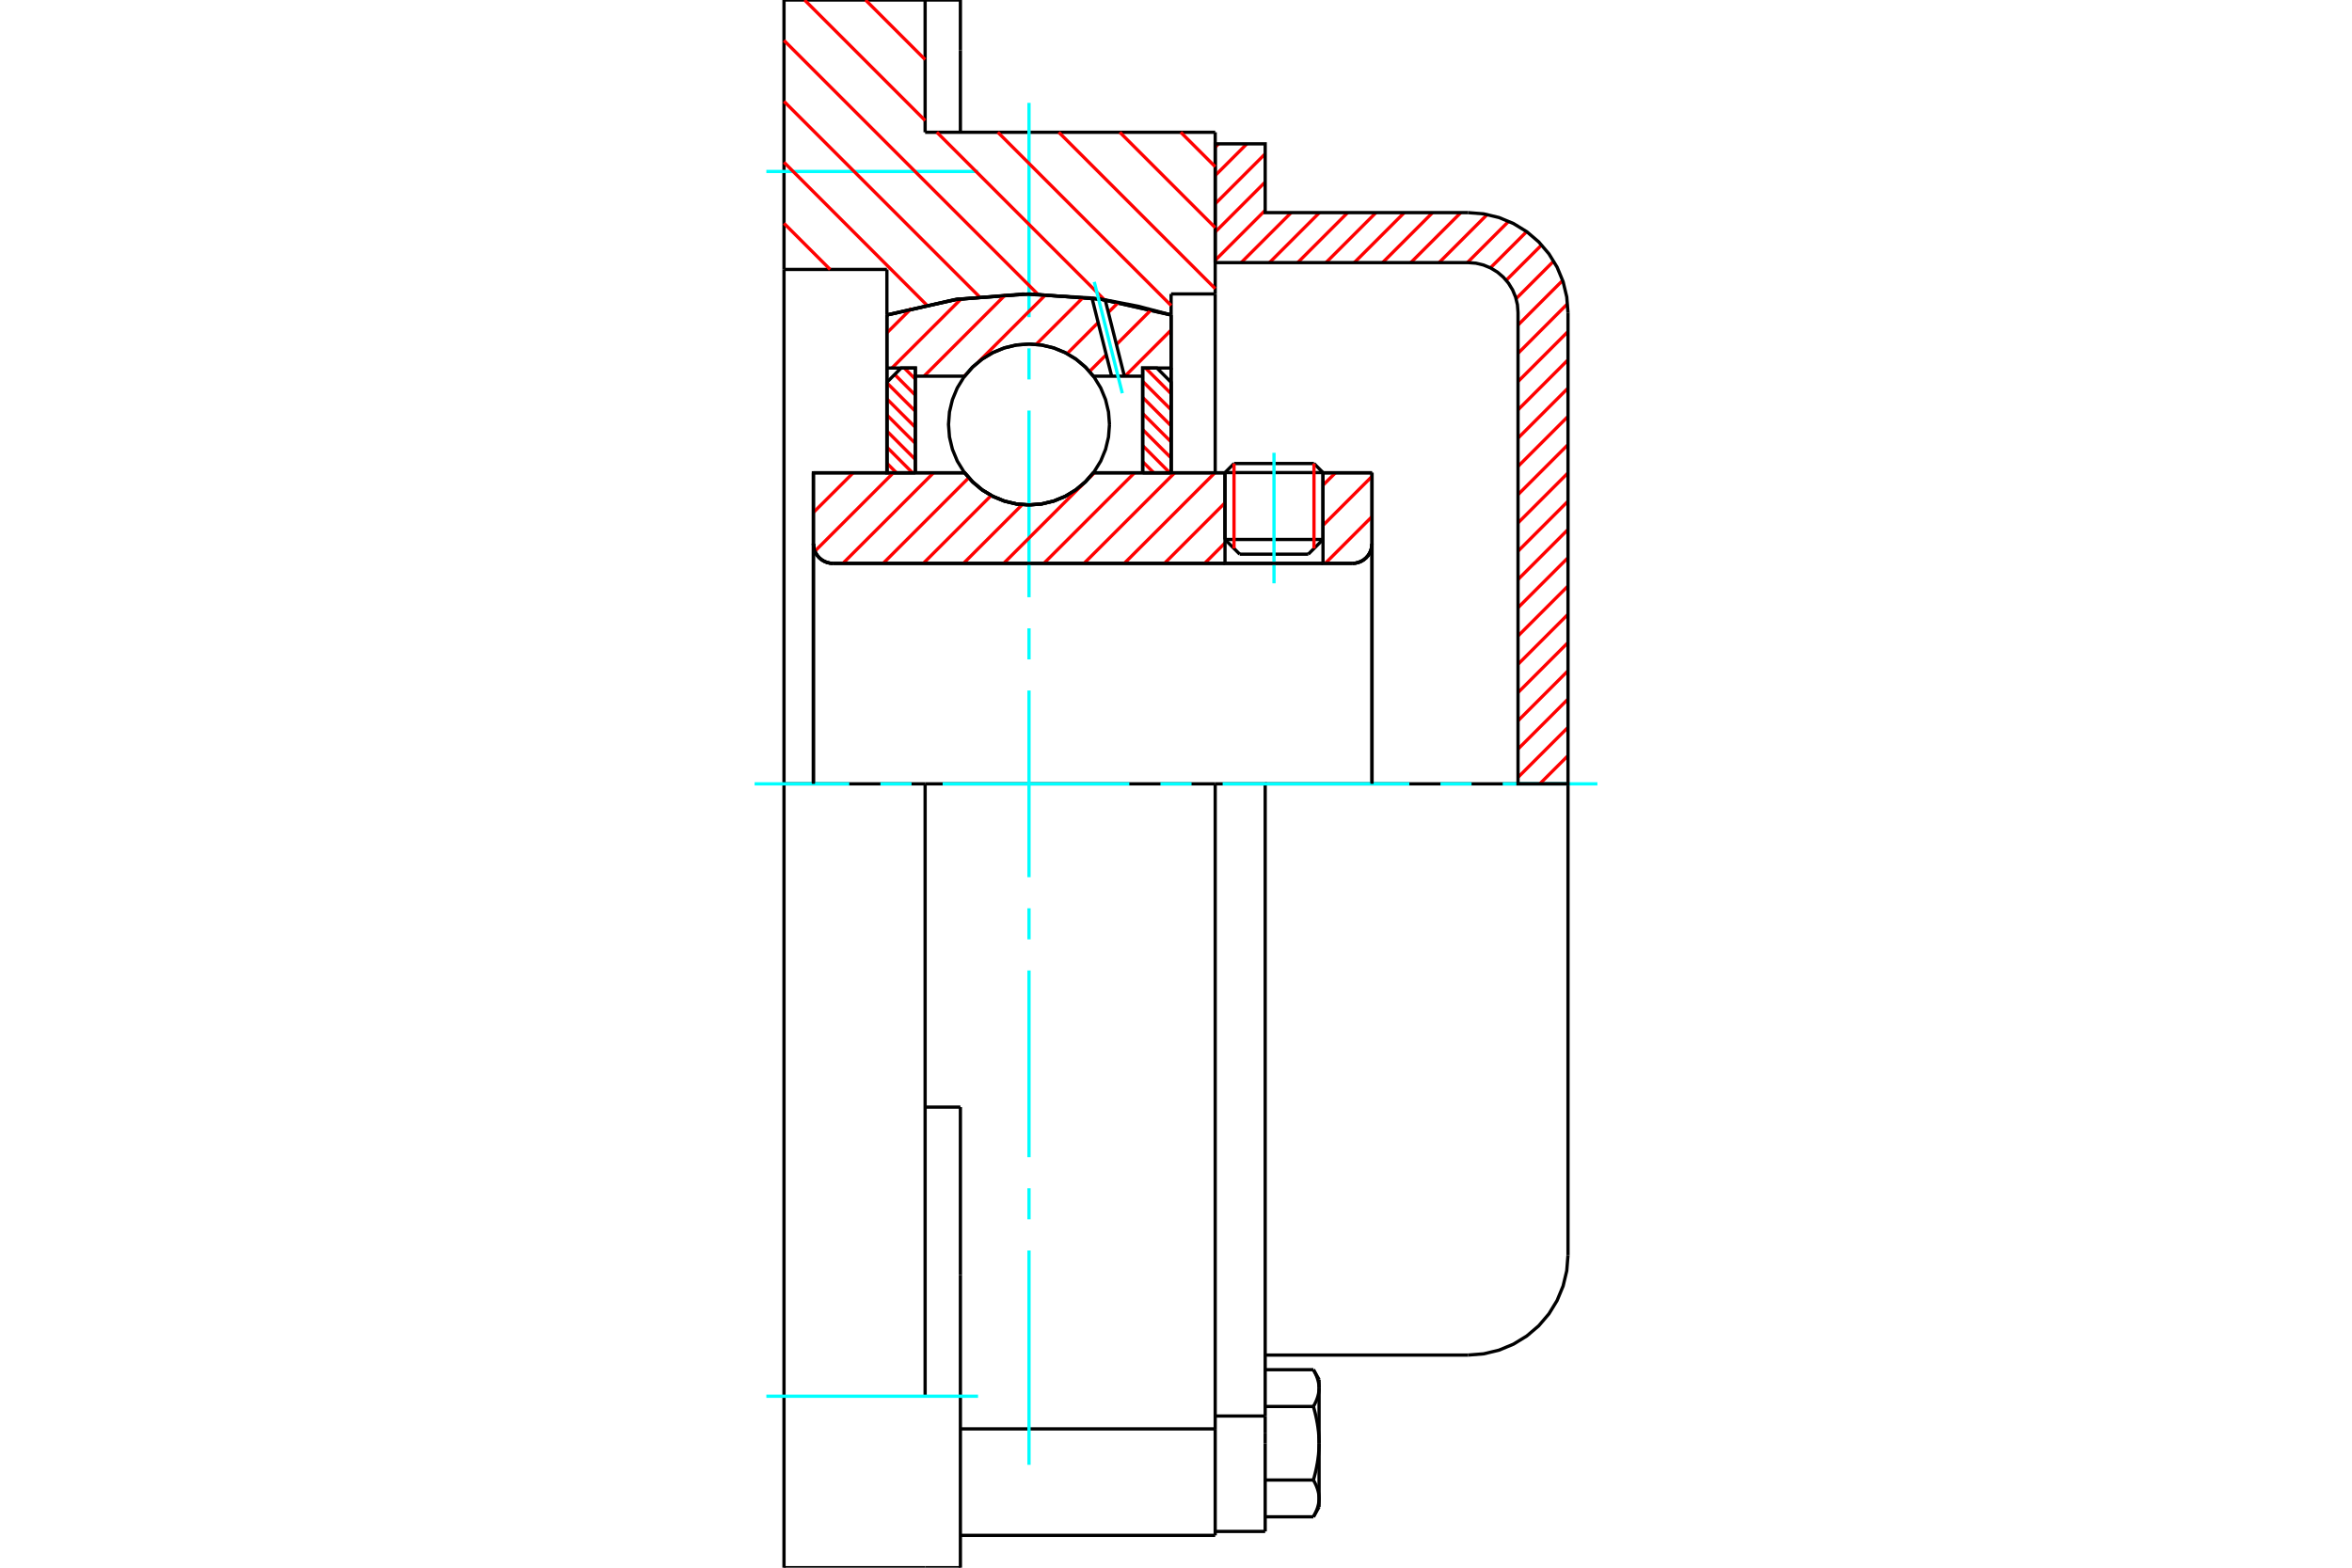 <?xml version="1.0" standalone="no"?>
<!DOCTYPE svg PUBLIC "-//W3C//DTD SVG 1.1//EN"
	"http://www.w3.org/Graphics/SVG/1.1/DTD/svg11.dtd">
<svg xmlns="http://www.w3.org/2000/svg" height="100%" width="100%" viewBox="0 0 36000 24000">
	<rect x="-1800" y="-1200" width="39600" height="26400" style="fill:#FFF"/>
	<g style="fill:none; fill-rule:evenodd" transform="matrix(1 0 0 1 0 0)">
		<g style="fill:none; stroke:#000; stroke-width:50; shape-rendering:geometricPrecision">
			<line x1="20250" y1="7235" x2="18750" y2="7235"/>
			<line x1="18888" y1="7096" x2="20112" y2="7096"/>
			<line x1="18750" y1="8259" x2="20250" y2="8259"/>
			<line x1="20025" y1="8484" x2="18975" y2="8484"/>
			<polyline points="20700,8625 20747,8621 20793,8610 20836,8592 20876,8568 20912,8537 20943,8501 20967,8461 20985,8418 20996,8372 21000,8325"/>
			<line x1="21000" y1="7238" x2="21000" y2="8325"/>
			<line x1="20250" y1="7238" x2="21000" y2="7238"/>
			<line x1="16736" y1="7238" x2="18750" y2="7238"/>
			<polyline points="14765,7238 14890,7380 15036,7502 15199,7600 15375,7672 15560,7716 15750,7730 15940,7716 16125,7672 16301,7600 16464,7502 16610,7380 16736,7238"/>
			<line x1="12450" y1="7238" x2="14765" y2="7238"/>
			<line x1="12450" y1="8325" x2="12450" y2="7238"/>
			<polyline points="12450,8325 12454,8372 12465,8418 12483,8461 12507,8501 12538,8537 12574,8568 12614,8592 12657,8610 12703,8621 12750,8625"/>
			<line x1="20700" y1="8625" x2="12750" y2="8625"/>
			<line x1="21000" y1="8325" x2="21000" y2="12000"/>
			<line x1="12450" y1="8325" x2="12450" y2="12000"/>
			<line x1="18888" y1="7096" x2="18750" y2="7235"/>
			<line x1="20250" y1="7235" x2="20112" y2="7096"/>
			<line x1="20025" y1="8484" x2="20250" y2="8259"/>
			<line x1="18750" y1="8259" x2="18975" y2="8484"/>
			<line x1="18750" y1="7235" x2="18750" y2="8259"/>
			<line x1="20250" y1="8259" x2="20250" y2="7235"/>
			<polyline points="20700,8625 20747,8621 20793,8610 20836,8592 20876,8568 20912,8537 20943,8501 20967,8461 20985,8418 20996,8372 21000,8325"/>
			<polyline points="12450,8325 12454,8372 12465,8418 12483,8461 12507,8501 12538,8537 12574,8568 12614,8592 12657,8610 12703,8621 12750,8625"/>
			<polyline points="18600,23505 18600,22095 18600,21875"/>
			<line x1="14700" y1="21875" x2="18600" y2="21875"/>
			<line x1="14160" y1="2025" x2="18600" y2="2025"/>
			<line x1="18600" y1="12000" x2="18600" y2="21875"/>
			<line x1="18600" y1="12000" x2="14160" y2="12000"/>
			<line x1="14700" y1="16949" x2="14160" y2="16949"/>
			<line x1="14160" y1="12000" x2="12000" y2="12000"/>
			<line x1="13575" y1="4125" x2="12000" y2="4125"/>
			<line x1="13575" y1="4822" x2="13575" y2="4125"/>
			<polyline points="17925,4822 16849,4581 15750,4500 14651,4581 13575,4822"/>
			<line x1="17925" y1="4500" x2="17925" y2="4822"/>
			<line x1="18600" y1="4500" x2="17925" y2="4500"/>
			<line x1="18600" y1="2025" x2="18600" y2="4500"/>
			<line x1="14160" y1="0" x2="14160" y2="2025"/>
			<line x1="12000" y1="0" x2="14160" y2="0"/>
			<line x1="12000" y1="4125" x2="12000" y2="0"/>
			<line x1="17925" y1="4822" x2="17925" y2="7238"/>
			<line x1="13575" y1="7238" x2="13575" y2="4822"/>
			<line x1="18600" y1="4500" x2="18600" y2="7238"/>
			<line x1="12000" y1="12000" x2="12000" y2="4125"/>
			<polyline points="12000,24000 12000,21375 12000,12000"/>
			<line x1="14700" y1="19519" x2="14700" y2="16949"/>
			<line x1="14160" y1="21375" x2="14160" y2="12000"/>
			<line x1="14700" y1="24000" x2="14700" y2="19519"/>
			<line x1="14700" y1="769" x2="14700" y2="0"/>
			<line x1="14700" y1="2025" x2="14700" y2="769"/>
			<line x1="12000" y1="24000" x2="14160" y2="24000"/>
			<line x1="14700" y1="23505" x2="18600" y2="23505"/>
			<line x1="14700" y1="0" x2="14160" y2="0"/>
			<line x1="14160" y1="24000" x2="14700" y2="24000"/>
			<line x1="18600" y1="21678" x2="19365" y2="21678"/>
			<line x1="19365" y1="21933" x2="19365" y2="21678"/>
			<line x1="19365" y1="22095" x2="19365" y2="21933"/>
			<line x1="19365" y1="23445" x2="19365" y2="22095"/>
			<polyline points="19365,21678 19365,12000 18600,12000"/>
			<polyline points="20103,21532 20108,21523 20113,21514 20118,21506 20122,21497 20127,21488 20131,21480 20135,21471 20139,21463 20143,21455 20146,21447 20150,21438 20153,21430 20156,21422 20159,21414 20162,21406 20165,21398 20167,21390 20170,21382 20172,21374 20174,21367 20176,21359 20178,21351 20180,21343 20182,21335 20183,21328 20184,21320 20186,21312 20187,21305 20187,21297 20188,21289 20189,21282 20189,21274 20190,21266 20190,21258 20190,21251"/>
			<polyline points="20190,22095 20190,22080 20190,22064 20189,22049 20189,22033 20188,22018 20187,22002 20187,21987 20186,21972 20184,21956 20183,21941 20182,21925 20180,21910 20178,21894 20176,21879 20174,21863 20172,21847 20170,21832 20167,21816 20165,21800 20162,21784 20159,21768 20156,21752 20153,21736 20150,21720 20146,21703 20143,21687 20139,21670 20135,21653 20131,21636 20127,21619 20122,21602 20118,21585 20113,21568 20108,21550 20103,21532"/>
			<line x1="20190" y1="21251" x2="20190" y2="22095"/>
			<polyline points="20190,22939 20190,22932 20190,22924 20189,22916 20189,22908 20188,22901 20187,22893 20187,22885 20186,22878 20184,22870 20183,22862 20182,22855 20180,22847 20178,22839 20176,22831 20174,22823 20172,22816 20170,22808 20167,22800 20165,22792 20162,22784 20159,22776 20156,22768 20153,22760 20150,22752 20146,22743 20143,22735 20139,22727 20135,22719 20131,22710 20127,22702 20122,22693 20118,22684 20113,22676 20108,22667 20103,22658"/>
			<line x1="20190" y1="22095" x2="20190" y2="22939"/>
			<polyline points="20103,22658 20108,22640 20113,22622 20118,22605 20122,22588 20127,22571 20131,22554 20135,22537 20139,22520 20143,22503 20146,22487 20150,22470 20153,22454 20156,22438 20159,22422 20162,22406 20165,22390 20167,22374 20170,22358 20172,22343 20174,22327 20176,22311 20178,22296 20180,22280 20182,22265 20183,22249 20184,22234 20186,22218 20187,22203 20187,22188 20188,22172 20189,22157 20189,22141 20190,22126 20190,22110 20190,22095"/>
			<line x1="20190" y1="22939" x2="20190" y2="23070"/>
			<polyline points="20103,23221 20108,23212 20113,23203 20118,23194 20122,23186 20127,23177 20131,23169 20135,23160 20139,23152 20143,23144 20146,23135 20150,23127 20153,23119 20156,23111 20159,23103 20162,23095 20165,23087 20167,23079 20170,23071 20172,23063 20174,23055 20176,23048 20178,23040 20180,23032 20182,23024 20183,23016 20184,23009 20186,23001 20187,22993 20187,22986 20188,22978 20189,22970 20189,22963 20190,22955 20190,22947 20190,22939"/>
			<polyline points="20190,21251 20190,21243 20190,21235 20189,21227 20189,21220 20188,21212 20187,21204 20187,21197 20186,21189 20184,21181 20183,21174 20182,21166 20180,21158 20178,21150 20176,21142 20174,21135 20172,21127 20170,21119 20167,21111 20165,21103 20162,21095 20159,21087 20156,21079 20153,21071 20150,21063 20146,21055 20143,21046 20139,21038 20135,21030 20131,21021 20127,21013 20122,21004 20118,20996 20113,20987 20108,20978 20103,20969"/>
			<line x1="20190" y1="21120" x2="20190" y2="21251"/>
			<line x1="19365" y1="23221" x2="20103" y2="23221"/>
			<line x1="19365" y1="22658" x2="20103" y2="22658"/>
			<line x1="19365" y1="21532" x2="20103" y2="21532"/>
			<line x1="19365" y1="20969" x2="20103" y2="20969"/>
			<polyline points="24000,12000 22470,12000 19365,12000"/>
			<line x1="24000" y1="19215" x2="24000" y2="12000"/>
			<line x1="18600" y1="23445" x2="19365" y2="23445"/>
			<line x1="20103" y1="23221" x2="20190" y2="23070"/>
			<line x1="20190" y1="21120" x2="20103" y2="20969"/>
			<polyline points="22470,20745 22709,20726 22943,20670 23165,20578 23369,20453 23552,20297 23708,20114 23833,19910 23925,19688 23981,19454 24000,19215"/>
			<line x1="19365" y1="20745" x2="22470" y2="20745"/>
		</g>
		<g style="fill:none; stroke:#0FF; stroke-width:50; shape-rendering:geometricPrecision">
			<line x1="19500" y1="8930" x2="19500" y2="6932"/>
			<line x1="15750" y1="22425" x2="15750" y2="19144"/>
			<line x1="15750" y1="18667" x2="15750" y2="18191"/>
			<line x1="15750" y1="17715" x2="15750" y2="14857"/>
			<line x1="15750" y1="14381" x2="15750" y2="13905"/>
			<line x1="15750" y1="13429" x2="15750" y2="10571"/>
			<line x1="15750" y1="10095" x2="15750" y2="9619"/>
			<line x1="15750" y1="9143" x2="15750" y2="6285"/>
			<line x1="15750" y1="5809" x2="15750" y2="5333"/>
			<line x1="15750" y1="4856" x2="15750" y2="1575"/>
			<line x1="11550" y1="12000" x2="12999" y2="12000"/>
			<line x1="13476" y1="12000" x2="13952" y2="12000"/>
			<line x1="14428" y1="12000" x2="17286" y2="12000"/>
			<line x1="17762" y1="12000" x2="18238" y2="12000"/>
			<line x1="18714" y1="12000" x2="21572" y2="12000"/>
			<line x1="22048" y1="12000" x2="22524" y2="12000"/>
			<line x1="23001" y1="12000" x2="24450" y2="12000"/>
			<line x1="11730" y1="2625" x2="14970" y2="2625"/>
			<line x1="11730" y1="21375" x2="14970" y2="21375"/>
		</g>
		<g style="fill:none; stroke:#F00; stroke-width:50; shape-rendering:geometricPrecision">
			<line x1="24000" y1="11568" x2="23568" y2="12000"/>
			<line x1="24000" y1="11135" x2="23235" y2="11900"/>
			<line x1="24000" y1="10702" x2="23235" y2="11467"/>
			<line x1="24000" y1="10269" x2="23235" y2="11034"/>
			<line x1="24000" y1="9837" x2="23235" y2="10602"/>
			<line x1="24000" y1="9404" x2="23235" y2="10169"/>
			<line x1="24000" y1="8971" x2="23235" y2="9736"/>
			<line x1="24000" y1="8538" x2="23235" y2="9303"/>
			<line x1="24000" y1="8106" x2="23235" y2="8871"/>
			<line x1="24000" y1="7673" x2="23235" y2="8438"/>
			<line x1="24000" y1="7240" x2="23235" y2="8005"/>
			<line x1="24000" y1="6807" x2="23235" y2="7572"/>
			<line x1="24000" y1="6375" x2="23235" y2="7140"/>
			<line x1="24000" y1="5942" x2="23235" y2="6707"/>
			<line x1="24000" y1="5509" x2="23235" y2="6274"/>
			<line x1="24000" y1="5076" x2="23235" y2="5841"/>
			<line x1="23993" y1="4650" x2="23235" y2="5409"/>
			<line x1="23918" y1="4293" x2="23235" y2="4976"/>
			<line x1="23781" y1="3997" x2="23205" y2="4573"/>
			<line x1="23596" y1="3750" x2="23054" y2="4291"/>
			<line x1="23367" y1="3546" x2="22812" y2="4101"/>
			<line x1="23092" y1="3388" x2="22460" y2="4020"/>
			<line x1="22763" y1="3284" x2="22027" y2="4020"/>
			<line x1="22359" y1="3255" x2="21594" y2="4020"/>
			<line x1="21927" y1="3255" x2="21162" y2="4020"/>
			<line x1="21494" y1="3255" x2="20729" y2="4020"/>
			<line x1="21061" y1="3255" x2="20296" y2="4020"/>
			<line x1="20628" y1="3255" x2="19863" y2="4020"/>
			<line x1="20196" y1="3255" x2="19431" y2="4020"/>
			<line x1="19763" y1="3255" x2="18998" y2="4020"/>
			<line x1="19365" y1="3220" x2="18600" y2="3985"/>
			<line x1="19365" y1="2787" x2="18600" y2="3552"/>
			<line x1="19365" y1="2355" x2="18600" y2="3120"/>
			<line x1="19085" y1="2202" x2="18600" y2="2687"/>
			<line x1="18652" y1="2202" x2="18600" y2="2254"/>
		</g>
		<g style="fill:none; stroke:#000; stroke-width:50; shape-rendering:geometricPrecision">
			<polyline points="18600,4020 18600,2202 19365,2202 19365,3255 22470,3255"/>
			<polyline points="24000,4785 23981,4546 23925,4312 23833,4090 23708,3886 23552,3703 23369,3547 23165,3422 22943,3330 22709,3274 22470,3255"/>
			<polyline points="24000,4785 24000,12000 23235,12000 23235,4785 23226,4665 23198,4549 23152,4438 23089,4335 23011,4244 22920,4166 22817,4103 22706,4057 22590,4029 22470,4020 18600,4020"/>
		</g>
		<g style="fill:none; stroke:#F00; stroke-width:50; shape-rendering:geometricPrecision">
			<line x1="18073" y1="2025" x2="18600" y2="2552"/>
			<line x1="17140" y1="2025" x2="18600" y2="3485"/>
			<line x1="16206" y1="2025" x2="18600" y2="4419"/>
			<line x1="13248" y1="0" x2="14160" y2="912"/>
			<line x1="15273" y1="2025" x2="17925" y2="4677"/>
			<line x1="12315" y1="0" x2="14160" y2="1845"/>
			<line x1="14340" y1="2025" x2="16907" y2="4592"/>
			<line x1="12000" y1="619" x2="15886" y2="4505"/>
			<line x1="12000" y1="1552" x2="14990" y2="4542"/>
			<line x1="12000" y1="2485" x2="14181" y2="4666"/>
			<line x1="12000" y1="3419" x2="12706" y2="4125"/>
		</g>
		<g style="fill:none; stroke:#000; stroke-width:50; shape-rendering:geometricPrecision">
			<polyline points="17925,4822 16849,4581 15750,4500 14651,4581 13575,4822"/>
		</g>
		<g style="fill:none; stroke:#F00; stroke-width:50; shape-rendering:geometricPrecision">
			<line x1="20112" y1="7096" x2="20112" y2="8397"/>
			<line x1="18888" y1="8397" x2="18888" y2="7096"/>
			<line x1="13575" y1="7091" x2="13721" y2="7238"/>
			<line x1="13575" y1="6845" x2="13967" y2="7238"/>
			<line x1="13575" y1="6599" x2="14010" y2="7034"/>
			<line x1="13575" y1="6353" x2="14010" y2="6788"/>
			<line x1="13575" y1="6107" x2="14010" y2="6542"/>
			<line x1="13575" y1="5861" x2="14010" y2="6296"/>
			<line x1="13694" y1="5733" x2="14010" y2="6050"/>
			<line x1="13841" y1="5634" x2="14010" y2="5804"/>
		</g>
		<g style="fill:none; stroke:#000; stroke-width:50; shape-rendering:geometricPrecision">
			<polyline points="14010,7238 14010,5634 13793,5634 13575,5852 13575,7238 14010,7238"/>
		</g>
		<g style="fill:none; stroke:#F00; stroke-width:50; shape-rendering:geometricPrecision">
			<line x1="17533" y1="5634" x2="17925" y2="6027"/>
			<line x1="17490" y1="5838" x2="17925" y2="6273"/>
			<line x1="17490" y1="6084" x2="17925" y2="6519"/>
			<line x1="17490" y1="6330" x2="17925" y2="6765"/>
			<line x1="17490" y1="6576" x2="17925" y2="7011"/>
			<line x1="17490" y1="6822" x2="17905" y2="7238"/>
			<line x1="17490" y1="7068" x2="17659" y2="7238"/>
		</g>
		<g style="fill:none; stroke:#000; stroke-width:50; shape-rendering:geometricPrecision">
			<polyline points="17490,7238 17490,5634 17708,5634 17925,5852 17925,7238 17490,7238"/>
			<polyline points="16982,6498 16967,6306 16922,6118 16848,5939 16747,5774 16621,5627 16474,5502 16309,5401 16131,5327 15943,5282 15750,5267 15557,5282 15369,5327 15191,5401 15026,5502 14879,5627 14753,5774 14652,5939 14578,6118 14533,6306 14518,6498 14533,6691 14578,6879 14652,7058 14753,7222 14879,7369 15026,7495 15191,7596 15369,7670 15557,7715 15750,7730 15943,7715 16131,7670 16309,7596 16474,7495 16621,7369 16747,7222 16848,7058 16922,6879 16967,6691 16982,6498"/>
		</g>
		<g style="fill:none; stroke:#F00; stroke-width:50; shape-rendering:geometricPrecision">
			<line x1="17925" y1="5053" x2="17219" y2="5759"/>
			<line x1="17622" y1="4741" x2="17088" y2="5275"/>
			<line x1="16933" y1="5430" x2="16676" y2="5687"/>
			<line x1="17119" y1="4629" x2="16964" y2="4783"/>
			<line x1="16809" y1="4938" x2="16334" y2="5414"/>
			<line x1="16583" y1="4549" x2="15860" y2="5272"/>
			<line x1="16009" y1="4508" x2="14977" y2="5540"/>
			<line x1="14788" y1="5729" x2="14758" y2="5759"/>
			<line x1="15391" y1="4511" x2="14143" y2="5759"/>
			<line x1="14712" y1="4575" x2="13652" y2="5634"/>
			<line x1="13951" y1="4720" x2="13575" y2="5096"/>
		</g>
		<g style="fill:none; stroke:#000; stroke-width:50; shape-rendering:geometricPrecision">
			<polyline points="13575,7238 13575,5634 13575,4822"/>
			<polyline points="16714,4562 15659,4501 14606,4588 13575,4822"/>
			<polyline points="16916,4591 16815,4576 16714,4562"/>
			<polyline points="17925,4822 17425,4689 16916,4591"/>
			<polyline points="17925,4822 17925,5634 17490,5634 17490,5759 17490,7238"/>
			<polyline points="17490,5759 17210,5759 17015,5759 16736,5759 16610,5616 16464,5494 16301,5397 16125,5325 15940,5281 15750,5267 15560,5281 15375,5325 15199,5397 15036,5494 14890,5616 14765,5759 14010,5759 14010,7238"/>
			<polyline points="14010,5759 14010,5634 13575,5634"/>
			<line x1="17925" y1="5634" x2="17925" y2="7238"/>
		</g>
		<g style="fill:none; stroke:#0FF; stroke-width:50; shape-rendering:geometricPrecision">
			<line x1="17178" y1="6020" x2="16749" y2="4316"/>
		</g>
		<g style="fill:none; stroke:#000; stroke-width:50; shape-rendering:geometricPrecision">
			<line x1="17015" y1="5759" x2="16714" y2="4562"/>
			<line x1="17210" y1="5759" x2="16916" y2="4591"/>
		</g>
		<g style="fill:none; stroke:#F00; stroke-width:50; shape-rendering:geometricPrecision">
			<line x1="21000" y1="7909" x2="20284" y2="8625"/>
			<line x1="21000" y1="7293" x2="20250" y2="8043"/>
			<line x1="20441" y1="7238" x2="20250" y2="7428"/>
			<line x1="18750" y1="8313" x2="18438" y2="8625"/>
			<line x1="18750" y1="7698" x2="17823" y2="8625"/>
			<line x1="18595" y1="7238" x2="17208" y2="8625"/>
			<line x1="17980" y1="7238" x2="16592" y2="8625"/>
			<line x1="17365" y1="7238" x2="15977" y2="8625"/>
			<line x1="16750" y1="7238" x2="16670" y2="7318"/>
			<line x1="16572" y1="7415" x2="15362" y2="8625"/>
			<line x1="15647" y1="7725" x2="14747" y2="8625"/>
			<line x1="15171" y1="7586" x2="14132" y2="8625"/>
			<line x1="14828" y1="7314" x2="13517" y2="8625"/>
			<line x1="14289" y1="7238" x2="12901" y2="8625"/>
			<line x1="13674" y1="7238" x2="12472" y2="8439"/>
			<line x1="13059" y1="7238" x2="12450" y2="7846"/>
		</g>
		<g style="fill:none; stroke:#000; stroke-width:50; shape-rendering:geometricPrecision">
			<line x1="21000" y1="12000" x2="21000" y2="7238"/>
			<polyline points="20700,8625 20747,8621 20793,8610 20836,8592 20876,8568 20912,8537 20943,8501 20967,8461 20985,8418 20996,8372 21000,8325"/>
			<polyline points="20700,8625 20250,8625 20250,7238"/>
			<polyline points="20250,8625 18750,8625 18750,7238"/>
			<line x1="18750" y1="8625" x2="12750" y2="8625"/>
			<polyline points="12450,8325 12454,8372 12465,8418 12483,8461 12507,8501 12538,8537 12574,8568 12614,8592 12657,8610 12703,8621 12750,8625"/>
			<polyline points="12450,8325 12450,7238 12885,7238 14765,7238 14890,7380 15036,7502 15199,7600 15375,7672 15560,7716 15750,7730 15940,7716 16125,7672 16301,7600 16464,7502 16610,7380 16736,7238 18750,7238"/>
			<line x1="20250" y1="7238" x2="21000" y2="7238"/>
			<line x1="12450" y1="12000" x2="12450" y2="8325"/>
		</g>
	</g>
</svg>
